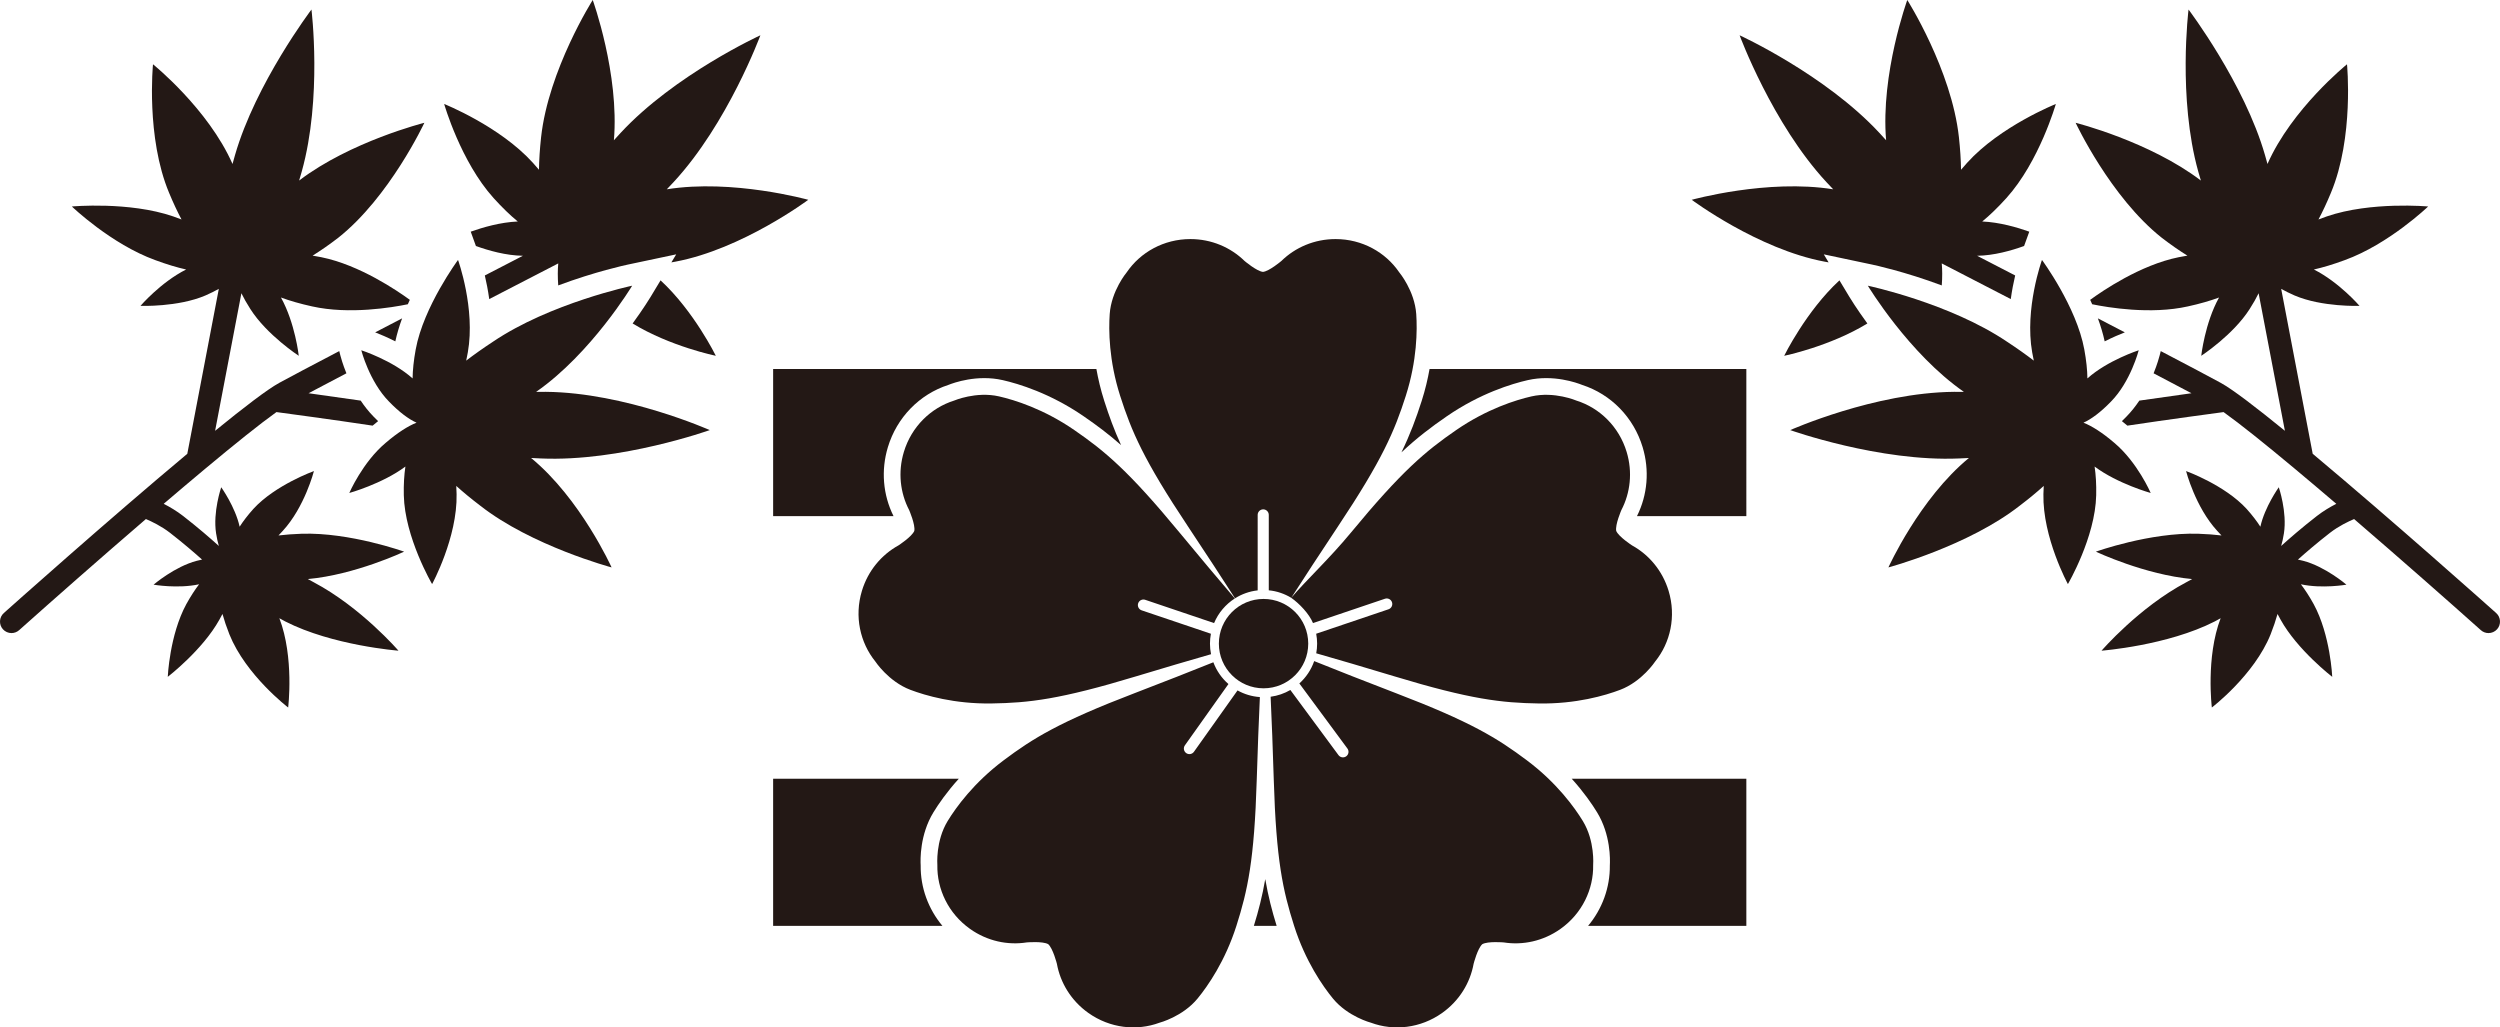 <!-- Generator: Adobe Illustrator 24.1.0, SVG Export Plug-In  -->
<svg version="1.1" xmlns="http://www.w3.org/2000/svg" xmlns:xlink="http://www.w3.org/1999/xlink" x="0px" y="0px"
	 width="647.549px" height="266.115px" viewBox="0 0 647.549 266.115" style="enable-background:new 0 0 647.549 266.115;"
	 xml:space="preserve">
<style type="text/css">
	.st0{fill:#231815;}
</style>
<defs>
</defs>
<circle class="st0" cx="327.285" cy="166.712" r="11.574"/>
<path class="st0" d="M309.257,194.725c-0.46,0.648-1.359,0.801-2.007,0.34c-0.648-0.46-0.801-1.359-0.34-2.007l11.278-15.879
	c-1.735-1.51-3.088-3.443-3.907-5.636c-5.659,2.269-12.7,5.05-20.453,8.019c-19.345,7.405-26.211,11.628-33.905,17.405
	c-7.694,5.777-12.295,12.148-14.46,15.692c-3.171,5.192-2.67,11.38-2.67,11.38c-0.122,6.271,2.843,12.572,8.46,16.561
	c4.47,3.175,9.768,4.281,14.709,3.502c0,0,4.116-0.355,5.54,0.453c1.233,1.079,2.253,5.082,2.253,5.082
	c0.892,4.922,3.682,9.56,8.152,12.735c5.617,3.989,12.542,4.713,18.424,2.532c0,0,6.008-1.565,9.866-6.269
	c2.633-3.211,7.133-9.654,10.054-18.822c2.92-9.167,4.646-17.041,5.266-37.746c0.242-8.099,0.54-15.5,0.814-21.513
	c-2.089-0.143-4.052-0.751-5.788-1.72L309.257,194.725z M336.558,177.026l12.45,16.854c0.472,0.64,0.337,1.541-0.302,2.013
	c-0.64,0.472-1.541,0.337-2.013-0.303l-12.463-16.872c-1.542,0.895-3.27,1.503-5.112,1.749c0.274,6.028,0.574,13.462,0.817,21.601
	c0.619,20.704,2.345,28.579,5.266,37.746c2.92,9.167,7.42,15.611,10.054,18.822c3.858,4.704,9.866,6.269,9.866,6.269
	c5.881,2.181,12.807,1.457,18.424-2.532c4.47-3.175,7.26-7.813,8.152-12.735c0,0,1.02-4.003,2.253-5.082
	c1.425-0.808,5.54-0.453,5.54-0.453c4.941,0.779,10.24-0.328,14.709-3.502c5.617-3.989,8.582-10.29,8.46-16.561
	c0,0,0.501-6.188-2.67-11.38c-2.164-3.544-6.766-9.915-14.46-15.692s-14.56-10-33.905-17.405
	c-8.109-3.104-15.439-6.004-21.222-8.327C339.625,173.48,338.289,175.467,336.558,177.026z M313.648,164.153l-17.938-6.064
	c-0.753-0.255-1.157-1.072-0.903-1.825c0.255-0.753,1.071-1.157,1.825-0.903l17.838,6.03c1.099-2.636,2.991-4.859,5.372-6.379
	c-3.987-4.677-8.933-10.54-14.302-17.047c-13.183-15.977-19.374-21.139-27.302-26.591c-7.927-5.452-15.433-7.783-19.482-8.705
	c-5.932-1.351-11.638,1.096-11.638,1.096c-5.983,1.883-11.011,6.701-13.002,13.296c-1.585,5.248-0.946,10.623,1.368,15.058
	c0,0,1.648,3.788,1.336,5.396c-0.63,1.512-4.099,3.755-4.099,3.755c-4.381,2.414-7.888,6.537-9.473,11.785
	c-1.992,6.595-0.471,13.39,3.47,18.27c0,0,3.398,5.196,9.086,7.354c3.882,1.473,11.424,3.685,21.044,3.532
	c9.62-0.153,17.634-1.026,37.456-7.037c7.197-2.182,13.837-4.127,19.38-5.72c-0.179-0.887-0.278-1.803-0.278-2.742
	C313.407,165.838,313.492,164.983,313.648,164.153z M325.76,133.371c0-0.795,0.645-1.44,1.44-1.44c0.795,0,1.439,0.644,1.439,1.44
	v19.531c2.115,0.206,4.088,0.895,5.819,1.945c3.312-5.147,7.47-11.537,12.111-18.503c11.484-17.239,14.636-24.658,17.564-33.823
	s2.99-17.024,2.702-21.167c-0.422-6.069-4.413-10.824-4.413-10.824c-3.532-5.184-9.597-8.604-16.487-8.604
	c-5.482,0-10.443,2.166-14.02,5.662c0,0-3.15,2.673-4.779,2.839c-1.63-0.166-4.779-2.839-4.779-2.839
	c-3.577-3.497-8.538-5.662-14.02-5.662c-6.89,0-12.955,3.42-16.487,8.604c0,0-3.992,4.755-4.413,10.824
	c-0.288,4.142-0.225,12.002,2.702,21.167c2.927,9.165,6.08,16.584,17.564,33.823c4.682,7.028,8.869,13.464,12.196,18.635
	c1.735-1.096,3.725-1.824,5.864-2.059V133.371z M432.204,153.055c-1.585-5.248-5.092-9.371-9.473-11.785
	c0,0-3.469-2.242-4.099-3.755c-0.312-1.608,1.336-5.396,1.336-5.396c2.313-4.435,2.952-9.81,1.368-15.058
	c-1.992-6.595-7.019-11.413-13.002-13.296c0,0-5.706-2.447-11.638-1.096c-4.049,0.922-11.554,3.254-19.482,8.705
	c-7.927,5.452-14.119,10.614-27.302,26.591c-5.513,6.682-11.414,12.146-15.454,16.882c2.115,1.5,4.628,4.115,5.639,6.538
	l18.632-6.298c0.753-0.255,1.57,0.149,1.825,0.903c0.255,0.753-0.15,1.57-0.903,1.825l-18.731,6.332
	c0.156,0.832,0.242,1.689,0.242,2.566c0,0.855-0.082,1.69-0.231,2.502c5.705,1.636,12.654,3.667,20.216,5.96
	c19.822,6.01,27.836,6.884,37.456,7.037c9.62,0.153,17.162-2.059,21.044-3.532c5.688-2.158,9.086-7.354,9.086-7.354
	C432.675,166.446,434.196,159.651,432.204,153.055z M327.733,165.592l0.002,0.467c0.244-0.102,0.374-0.156,0.374-0.156l-0.176,0.246
	c0.134,0.056,0.289,0.12,0.466,0.194c-0.012-0.216-0.023-0.399-0.032-0.556L327.733,165.592z"/>
<g>
	<path class="st0" d="M336.49,163.957l-0.38-0.908c-0.069-0.166-0.156-0.342-0.26-0.525l-3.098,4.316l0.35,6.119l-5.372-2.218
		l-4.284,1.787l-0.017-3.573l-2.139-0.89l2.12-3.001l-0.026-5.325l4.768,1.466l4.835-2.02c-0.297-0.259-0.601-0.502-0.903-0.723
		c-1.2-0.704-2.5-1.128-3.865-1.261l-0.992-0.097l-0.997,0.11c-1.435,0.158-2.79,0.634-4.029,1.417l-0.116,0.073
		c-1.634,1.064-2.888,2.566-3.631,4.349l-0.378,0.907l-0.185,0.988c-0.111,0.591-0.167,1.185-0.167,1.765
		c0,0.62,0.065,1.255,0.192,1.889l0.147,0.729l0.262,0.702c0.558,1.494,1.49,2.839,2.696,3.888l0.758,0.659l0.867,0.484
		c1.232,0.688,2.57,1.086,3.977,1.182l0.973,0.066l0.95-0.127c1.242-0.165,2.424-0.57,3.513-1.202l0.875-0.508l0.734-0.661
		c1.206-1.086,2.123-2.466,2.651-3.993l0.232-0.669l0.13-0.715c0.106-0.582,0.16-1.162,0.16-1.726c0-0.582-0.056-1.177-0.168-1.769
		L336.49,163.957z"/>
	<path class="st0" d="M229.982,115.813c2.317-7.674,8.16-13.682,15.653-16.108c1.366-0.55,7.458-2.754,14.08-1.247
		c4.111,0.936,12.302,3.397,20.97,9.358c3.406,2.342,6.464,4.628,9.699,7.479c-1.798-3.926-3.103-7.517-4.362-11.459
		c-0.927-2.902-1.578-5.674-2.037-8.259h-83.73v38.109h31.185C228.691,128.148,228.167,121.822,229.982,115.813z"/>
	<path class="st0" d="M362.998,117.175c4.033-3.773,7.645-6.524,11.768-9.359c8.668-5.961,16.859-8.422,20.971-9.358
		c6.625-1.508,12.715,0.697,14.08,1.247c7.492,2.426,13.336,8.434,15.653,16.107c1.814,6.009,1.291,12.335-1.459,17.872h28.326
		V95.576h-82.054c-0.459,2.585-1.11,5.358-2.037,8.259C366.789,108.398,365.27,112.491,362.998,117.175z"/>
	<path class="st0" d="M416.979,224.152c0.065,5.764-1.979,11.297-5.638,15.673h40.996v-38.109h-45.226
		c3.166,3.496,5.312,6.643,6.563,8.692C417.215,216.205,417.066,222.682,416.979,224.152z"/>
	<path class="st0" d="M241.777,210.409c1.251-2.049,3.397-5.197,6.563-8.693h-48.084v38.109h43.855
		c-3.659-4.375-5.703-9.908-5.638-15.672C238.386,222.683,238.237,216.207,241.777,210.409z"/>
	<path class="st0" d="M324.772,239.824h5.907c-1.213-3.93-2.189-7.689-2.954-12.114
		C326.961,232.135,325.986,235.895,324.772,239.824z"/>
</g>
<g>
	<path class="st0" d="M479.022,76.886l-2.569-4.267c-8.646,7.968-14.316,19.542-14.316,19.542s11.832-2.431,21.549-8.375
		C480.863,79.918,479.194,77.172,479.022,76.886z"/>
	<path class="st0" d="M438.193,51.752c0,0,17.136,12.792,34.433,16.026c0.345,0.064,0.685,0.126,1.023,0.186l-1.254-2.083
		l12.567,2.66c0.543,0.114,8.424,1.812,17.995,5.389c0.158-2.182,0.145-4.086-0.007-5.701c2.678,1.382,9.482,4.894,17.878,9.24
		c0.314-2.273,0.727-4.35,1.141-6.117c-3.734-1.932-7.103-3.673-9.865-5.1c0.009,0,0.019,0,0.028,0
		c4.317-0.062,8.816-1.328,12.146-2.531l1.344-3.711c-3.099-1.109-7.676-2.443-12.184-2.637c1.94-1.597,4.033-3.607,6.244-6.054
		c8.557-9.471,12.82-24.385,12.82-24.385s-14.407,5.747-22.965,15.218c-0.557,0.616-1.086,1.222-1.59,1.818
		c-0.041-2.57-0.217-5.376-0.55-8.423C505.48,18.054,494.022,0,494.022,0s-6.931,19.15-5.483,36.332
		c-0.558-0.623-1.132-1.253-1.724-1.892c-14.039-15.145-36.22-25.299-36.22-25.299s8.446,22.886,22.485,38.032
		c0.592,0.639,1.177,1.259,1.757,1.862C457.813,46.29,438.193,51.752,438.193,51.752z"/>
	<path class="st0" d="M646.555,158.786c-1.602-1.431-27.039-24.128-47.52-41.245l-8.164-42.721c1.019,0.573,2.171,1.147,3.464,1.712
		c7.141,3.056,16.826,2.692,16.826,2.692s-5.238-6.102-11.821-9.419c2.354-0.532,5.02-1.33,7.978-2.424
		c11.449-4.139,21.619-13.897,21.619-13.897s-14.806-1.361-26.255,2.571c-0.745,0.261-1.462,0.526-2.153,0.794
		c1.091-2.06,2.17-4.355,3.221-6.896c6.031-14.406,4.17-33.303,4.17-33.303s-14.304,11.528-20.597,25.824
		c-0.203-0.748-0.416-1.509-0.64-2.285c-5.337-18.593-19.806-37.717-19.806-37.717s-2.826,22.845,2.512,41.953
		c0.225,0.798,0.453,1.577,0.682,2.339c-13.316-10.143-32.442-14.961-32.442-14.961s9.008,19.274,22.343,29.809
		c2.323,1.786,4.528,3.312,6.607,4.601c-0.74,0.122-1.5,0.259-2.283,0.416c-9.908,2.006-19.735,8.725-22.898,11.037
		c0.174,0.377,0.346,0.758,0.516,1.142c4.035,0.833,15.143,2.715,24.785,0.56c3.109-0.682,5.801-1.465,8.078-2.307
		c-3.681,6.631-4.612,15.099-4.612,15.099s8.259-5.39,12.526-12.095c0.956-1.486,1.729-2.859,2.333-4.108l6.809,35.632
		c-7.419-6.046-13.53-10.725-16.57-12.393c-2.831-1.552-8.56-4.577-15.587-8.253l-0.297,1.163c-0.105,0.412-0.587,2.203-1.554,4.591
		c3.764,1.971,7.121,3.737,9.804,5.161c-3.916,0.539-8.833,1.227-13.505,1.911c-0.961,1.438-2.071,2.856-3.346,4.154
		c-0.39,0.403-0.778,0.79-1.165,1.163c0.468,0.371,0.942,0.761,1.42,1.166c10.162-1.536,23.747-3.356,24.914-3.512
		c4.281,3.059,10.822,8.314,18.341,14.585c0.071,0.066,0.146,0.128,0.223,0.186c3.39,2.829,6.976,5.862,10.638,8.989
		c-1.543,0.787-3.345,1.841-5.041,3.16c-3.882,3.02-7.113,5.829-9.244,7.756c0.279-0.949,0.522-2.036,0.714-3.266
		c0.867-5.555-1.329-11.937-1.329-11.937s-3.63,5.07-4.772,10.217c-0.902-1.414-2.077-2.956-3.547-4.6
		c-5.687-6.22-15.697-9.813-15.697-9.813s2.397,9.338,8.083,15.504c0.371,0.409,0.736,0.8,1.098,1.176
		c-1.814-0.217-3.809-0.37-5.992-0.444c-12.532-0.399-26.551,4.642-26.551,4.642s12.687,5.99,24.946,7.095
		c-0.503,0.268-1.012,0.545-1.529,0.831c-12.268,6.49-21.953,17.724-21.953,17.724s17.076-1.306,29.343-7.583
		c0.517-0.277,1.02-0.554,1.511-0.829c-3.88,10.126-2.28,23.13-2.28,23.13s10.965-8.354,15.221-18.951
		c0.741-1.875,1.333-3.635,1.792-5.275c0.249,0.48,0.515,0.971,0.798,1.476c4.347,7.858,13.372,14.807,13.372,14.807
		s-0.458-10.839-4.805-18.831c-1.123-2.033-2.238-3.744-3.314-5.145c5.528,1.202,11.795,0.103,11.795,0.103
		s-5.473-4.701-11.214-6.188c-0.466-0.118-0.913-0.221-1.348-0.313c2.046-1.828,4.933-4.311,8.295-6.926
		c2.253-1.752,4.818-2.967,6.254-3.574c11.966,10.29,24.227,21.095,32.833,28.781c0.568,0.507,1.277,0.757,1.983,0.757
		c0.819,0,1.634-0.336,2.223-0.994C647.888,161.764,647.782,159.882,646.555,158.786z"/>
	<path class="st0" d="M543.391,82.457c0.718,1.956,1.33,3.962,1.762,5.964c2.057-1.048,3.918-1.828,5.221-2.332
		C548.087,84.898,545.747,83.681,543.391,82.457z"/>
	<path class="st0" d="M542.542,120.846c5.99,4.472,14.534,6.848,14.534,6.848s-3.432-7.953-9.413-12.977
		c-3.124-2.675-5.859-4.397-8.004-5.231c2.004-0.897,4.449-2.697,7.121-5.461c5.116-5.197,7.188-13.301,7.188-13.301
		s-8.075,2.618-13.288,7.297c-0.028-2.159-0.283-4.662-0.804-7.504c-2.015-11.061-10.964-23.185-10.964-23.185
		s-4.552,12.578-2.537,23.943c0.131,0.736,0.271,1.448,0.419,2.137c-2.027-1.558-4.325-3.189-6.907-4.883
		c-14.832-10.027-36.081-14.524-36.081-14.524s10.576,17.564,24.872,27.493c-0.836-0.008-1.686-0.01-2.555-0.004
		c-20.601,0.197-42.416,9.912-42.416,9.912s23.126,8.247,43.727,7.347c0.868-0.035,1.719-0.077,2.552-0.124
		c-12.809,10.529-20.851,28.345-20.851,28.345s20.708-5.537,34.07-16.029c2.327-1.77,4.375-3.465,6.163-5.077
		c-0.04,0.685-0.068,1.392-0.084,2.122c-0.235,11.23,6.343,23.303,6.343,23.303s7.093-12.105,7.328-23.016
		C543.016,125.46,542.864,122.981,542.542,120.846z"/>
</g>
<g>
	<path class="st0" d="M168.528,76.886l2.569-4.267c8.646,7.968,14.316,19.542,14.316,19.542s-11.832-2.431-21.549-8.375
		C166.686,79.918,168.355,77.172,168.528,76.886z"/>
	<path class="st0" d="M209.357,51.752c0,0-17.136,12.792-34.433,16.026c-0.345,0.064-0.685,0.126-1.023,0.186l1.254-2.083
		l-12.567,2.66c-0.543,0.114-8.424,1.812-17.995,5.389c-0.158-2.182-0.145-4.086,0.007-5.701c-2.678,1.382-9.482,4.894-17.878,9.24
		c-0.314-2.273-0.727-4.35-1.141-6.117c3.734-1.932,7.103-3.673,9.865-5.1c-0.009,0-0.019,0-0.028,0
		c-4.317-0.062-8.816-1.328-12.146-2.531l-1.344-3.711c3.099-1.109,7.676-2.443,12.184-2.637c-1.94-1.597-4.033-3.607-6.244-6.054
		c-8.557-9.471-12.819-24.385-12.819-24.385s14.407,5.747,22.965,15.218c0.557,0.616,1.086,1.222,1.59,1.818
		c0.041-2.57,0.217-5.376,0.55-8.423C142.069,18.054,153.528,0,153.528,0s6.931,19.15,5.483,36.332
		c0.558-0.623,1.132-1.253,1.724-1.892c14.039-15.145,36.22-25.299,36.22-25.299s-8.446,22.886-22.485,38.032
		c-0.592,0.639-1.177,1.259-1.757,1.862C189.736,46.29,209.357,51.752,209.357,51.752z"/>
	<path class="st0" d="M0.994,158.786c1.602-1.431,27.039-24.128,47.52-41.245l8.164-42.721c-1.019,0.573-2.171,1.147-3.464,1.712
		c-7.141,3.056-16.826,2.692-16.826,2.692s5.238-6.102,11.821-9.419c-2.354-0.532-5.02-1.33-7.978-2.424
		c-11.449-4.139-21.619-13.897-21.619-13.897s14.806-1.361,26.255,2.571c0.745,0.261,1.462,0.526,2.153,0.794
		c-1.091-2.06-2.17-4.355-3.221-6.896c-6.031-14.406-4.17-33.303-4.17-33.303s14.304,11.528,20.597,25.824
		c0.203-0.748,0.416-1.509,0.64-2.285C66.205,21.596,80.674,2.472,80.674,2.472s2.826,22.845-2.512,41.953
		c-0.225,0.798-0.453,1.577-0.682,2.339c13.316-10.143,32.442-14.961,32.442-14.961s-9.008,19.274-22.343,29.809
		c-2.323,1.786-4.528,3.312-6.607,4.601c0.74,0.122,1.501,0.259,2.283,0.416c9.908,2.006,19.735,8.725,22.898,11.037
		c-0.174,0.377-0.346,0.758-0.516,1.142c-4.035,0.833-15.143,2.715-24.785,0.56c-3.109-0.682-5.801-1.465-8.078-2.307
		c3.681,6.631,4.612,15.099,4.612,15.099s-8.259-5.39-12.526-12.095c-0.956-1.486-1.729-2.859-2.333-4.108l-6.809,35.632
		c7.419-6.046,13.53-10.725,16.57-12.393c2.831-1.552,8.56-4.577,15.587-8.253l0.297,1.163c0.105,0.412,0.587,2.203,1.554,4.591
		c-3.764,1.971-7.121,3.737-9.804,5.161c3.916,0.539,8.833,1.227,13.505,1.911c0.961,1.438,2.071,2.856,3.346,4.154
		c0.39,0.403,0.778,0.79,1.165,1.163c-0.468,0.371-0.942,0.761-1.42,1.166c-10.162-1.536-23.747-3.356-24.914-3.512
		c-4.281,3.059-10.822,8.314-18.341,14.585c-0.071,0.066-0.146,0.128-0.223,0.186c-3.39,2.829-6.976,5.862-10.638,8.989
		c1.543,0.787,3.345,1.841,5.041,3.16c3.882,3.02,7.113,5.829,9.244,7.756c-0.279-0.949-0.522-2.036-0.714-3.266
		c-0.867-5.555,1.329-11.937,1.329-11.937s3.63,5.07,4.772,10.217c0.902-1.414,2.077-2.956,3.546-4.6
		c5.687-6.22,15.697-9.813,15.697-9.813s-2.397,9.338-8.083,15.504c-0.371,0.409-0.736,0.8-1.098,1.176
		c1.813-0.217,3.809-0.37,5.992-0.444c12.532-0.399,26.551,4.642,26.551,4.642s-12.687,5.99-24.946,7.095
		c0.503,0.268,1.012,0.545,1.529,0.831c12.268,6.49,21.953,17.724,21.953,17.724s-17.076-1.306-29.343-7.583
		c-0.517-0.277-1.02-0.554-1.511-0.829c3.88,10.126,2.28,23.13,2.28,23.13s-10.965-8.354-15.222-18.951
		c-0.741-1.875-1.333-3.635-1.792-5.275c-0.249,0.48-0.515,0.971-0.798,1.476c-4.347,7.858-13.372,14.807-13.372,14.807
		s0.458-10.839,4.805-18.831c1.123-2.033,2.238-3.744,3.314-5.145c-5.528,1.202-11.795,0.103-11.795,0.103s5.473-4.701,11.214-6.188
		c0.466-0.118,0.913-0.221,1.348-0.313c-2.046-1.828-4.933-4.311-8.295-6.926c-2.253-1.752-4.818-2.967-6.254-3.574
		c-11.966,10.29-24.227,21.095-32.833,28.781c-0.568,0.507-1.277,0.757-1.983,0.757c-0.819,0-1.634-0.336-2.223-0.994
		C-0.339,161.764-0.232,159.882,0.994,158.786z"/>
	<path class="st0" d="M104.158,82.457c-0.718,1.956-1.33,3.962-1.762,5.964c-2.057-1.048-3.918-1.828-5.221-2.332
		C99.462,84.898,101.803,83.681,104.158,82.457z"/>
	<path class="st0" d="M105.008,120.846c-5.99,4.472-14.534,6.848-14.534,6.848s3.432-7.953,9.413-12.977
		c3.124-2.675,5.859-4.397,8.004-5.231c-2.004-0.897-4.449-2.697-7.121-5.461c-5.116-5.197-7.188-13.301-7.188-13.301
		s8.075,2.618,13.288,7.297c0.028-2.159,0.283-4.662,0.804-7.504c2.015-11.061,10.964-23.185,10.964-23.185
		s4.552,12.578,2.537,23.943c-0.131,0.736-0.271,1.448-0.419,2.137c2.027-1.558,4.325-3.189,6.907-4.883
		c14.832-10.027,36.081-14.524,36.081-14.524s-10.576,17.564-24.872,27.493c0.836-0.008,1.686-0.01,2.555-0.004
		c20.601,0.197,42.416,9.912,42.416,9.912s-23.126,8.247-43.727,7.347c-0.868-0.035-1.719-0.077-2.552-0.124
		c12.809,10.529,20.851,28.345,20.851,28.345s-20.708-5.537-34.07-16.029c-2.327-1.77-4.375-3.465-6.163-5.077
		c0.04,0.685,0.068,1.392,0.084,2.122c0.235,11.23-6.343,23.303-6.343,23.303s-7.093-12.105-7.328-23.016
		C104.533,125.46,104.686,122.981,105.008,120.846z"/>
</g>
</svg>